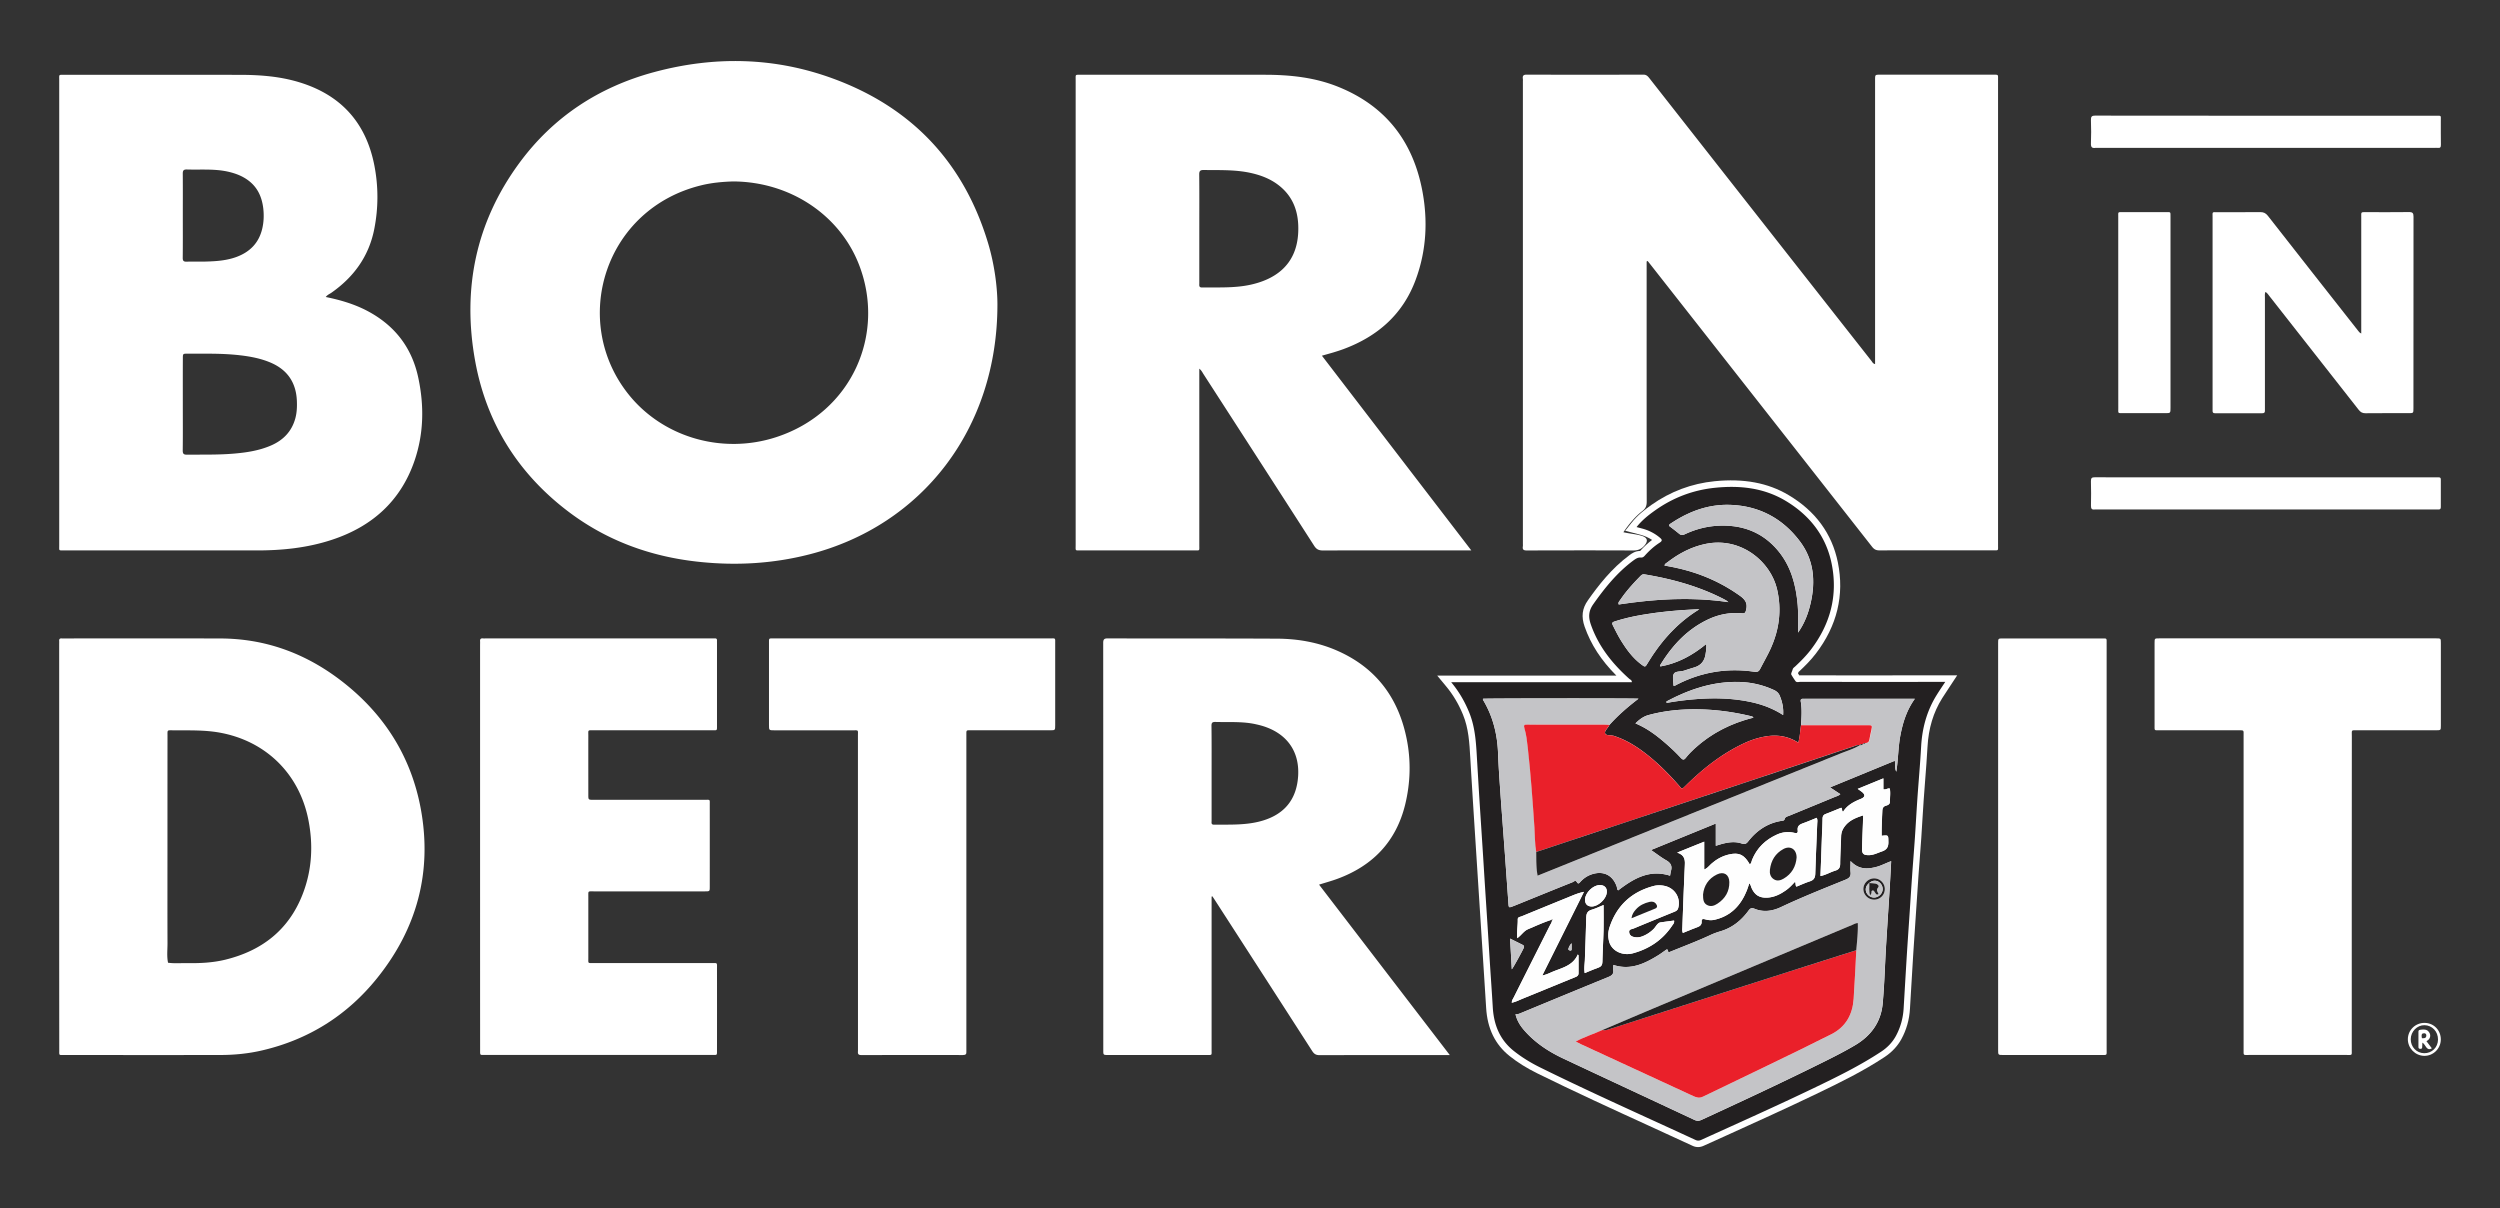 <svg version="1.1" id="Layer_1" xmlns="http://www.w3.org/2000/svg" x="0" y="0" viewBox="0 0 640 309.28" style="enable-background:new 0 0 640 309.28" xml:space="preserve"><rect x="0" y="0" width="640" height="309.28" fill="#333333" stroke="none"/><style>.st0{fill:#fff}.st1{fill:#232021}.st2{fill:#c4c4c7}.st3{fill:#ea202a}.st4{fill:#fefefe}</style><path class="st0" d="M484.49 172.9c-7.87 0-15.75 0-23.62-.01-.08 0-.16 0-.25.01-.12-.17-.22-.34-.33-.51.05-.12.09-.24.13-.36l.01-.01c.09-.07.18-.15.26-.23 1.3-1.22 2.82-2.71 4.16-4.46 5.45-7.12 7.35-14.98 5.64-23.37-1.5-7.36-5.75-13.16-12.65-17.24-5.26-3.12-11.44-4.27-18.89-3.53-5.88.59-11.33 2.63-16.19 6.07-1.73 1.22-3.55 2.63-5.13 4.62l-1.58 1.99 3.91 1.03c1.1.3 2.08.73 2.97 1.32-1.05.79-2.06 1.72-3.06 2.83h-.02c-1.26 0-2.17.67-2.72 1.08-4.57 3.38-7.94 7.74-10.63 11.56-1.48 2.09-1.73 4.17-.83 6.75 1.6 4.55 4.21 8.59 8.13 12.52h-45.87l2.26 2.72c1.8 2.16 3.21 4.54 4.33 7.26 1.45 3.52 1.66 7.25 1.88 11.19l.22 3.74c.15 2.49.3 4.97.46 7.46.14 2.14.27 4.28.41 6.42l2.5 38.98c.16 2.41.32 4.82.46 7.23.31 5.36 2.28 9.41 6.01 12.39 2.08 1.66 4.41 3.11 7.13 4.45 9.43 4.65 19.14 9.1 28.53 13.39 3.73 1.71 7.46 3.41 11.18 5.14.46.22.93.32 1.4.32.48 0 .96-.11 1.46-.34l5.92-2.68c7.52-3.41 15.29-6.93 22.87-10.57 6.36-3.05 12.07-5.87 17.49-9.45 1.87-1.24 3.32-2.78 4.32-4.6 1.29-2.37 2.03-4.97 2.19-7.75l.27-4.55c.19-3.16.37-6.32.57-9.47.16-2.56.34-5.11.51-7.67l.44-6.56c.13-2 .26-4 .4-5.99.1-1.42.21-2.83.32-4.25.13-1.76.27-3.51.39-5.27.11-1.55.2-3.11.29-4.66.1-1.66.2-3.33.32-4.99.12-1.7.25-3.39.38-5.09.22-2.8.44-5.69.6-8.54.26-4.77 1.49-8.84 3.75-12.46.44-.7.9-1.39 1.39-2.13l2.46-3.74h-16.55z"/><path class="st0" d="M421.54 66.93v1.41c0 20.04-.01 40.07.02 60.11 0 1.03-.28 1.72-1.09 2.35-1.93 1.5-3.46 3.38-4.88 5.45 1.62.39 3.22.46 4.73.94 1.48.47 1.64 1.34.63 2.5-.79.91-1.67 1.24-2.87 1.23-9.07-.04-18.15-.03-27.22 0-.82 0-1.14-.22-1.01-1.04.04-.26.01-.53.01-.8V20.98c0-.27.03-.53-.01-.8-.11-.78.14-1.08 1-1.07 9.96.03 19.92.03 29.87 0 .75 0 1.11.39 1.5.88 6.22 7.93 12.45 15.86 18.67 23.79 12.73 16.2 25.45 32.41 38.19 48.6.23.29.37.7.94.83V20.38c.01-1.26.01-1.26 1.33-1.26h28.81c1.51 0 1.34-.09 1.34 1.37v119.03c0 1.54.19 1.36-1.31 1.36-9.69.01-19.38-.01-29.08.02-.85 0-1.35-.28-1.86-.93-18.8-23.97-37.62-47.92-56.44-71.88l-1.02-1.29c-.08.06-.16.09-.25.13zM255.34 78.01c-.01 31.77-19.29 56.52-48.14 63.91-9.36 2.4-18.84 2.93-28.43 1.89-12.44-1.34-23.81-5.54-33.73-13.19-12.66-9.76-20.59-22.59-23.42-38.32-3.3-18.34.17-35.34 11.27-50.49 8.68-11.84 20.35-19.5 34.45-23.32 15.47-4.19 30.94-3.9 46.02 1.66 20.1 7.4 33.37 21.47 39.57 42.03 1.76 5.83 2.42 11.84 2.41 15.83zM187.6 46.45c-2.47.08-5.19.3-7.87.94-24.94 5.93-33.87 34.73-18.82 53.57 8.78 10.99 24.01 15.47 37.85 10.93 19.4-6.36 28.05-26.44 21.13-44.17-5-12.82-17.79-21.24-32.29-21.27zM83.39 76.03c3.76.77 7.31 1.81 10.62 3.55 6.98 3.68 11.4 9.32 13.06 17.07 1.54 7.19 1.43 14.35-.96 21.32-3.56 10.35-10.92 16.87-21.21 20.24-6.24 2.05-12.68 2.71-19.21 2.7-16.42-.02-32.83 0-49.25-.01-1.47 0-1.28.15-1.28-1.25V20.51c0-1.49-.2-1.36 1.32-1.36 15 0 30-.01 45 .01 5.19.01 10.33.4 15.33 1.96 10.51 3.26 16.84 10.3 18.99 21.05 1.09 5.47 1.09 10.99.01 16.48-1.38 6.99-5.27 12.33-11.07 16.36-.43.27-.93.48-1.35 1.02zM46.8 103.35c0 3.98.03 7.96-.02 11.94-.01.88.24 1.12 1.11 1.11 3.89-.04 7.79.06 11.68-.25 3.35-.27 6.68-.75 9.8-2.1 3.14-1.36 5.31-3.59 6.23-6.94.4-1.47.46-2.97.4-4.47-.19-4.71-2.43-8-6.79-9.84-2.47-1.04-5.06-1.53-7.7-1.84-4.5-.53-9.01-.41-13.52-.42-1.18 0-1.18.01-1.18 1.27-.02 3.84-.01 7.69-.01 11.54zm0-48.22c0 3.62.02 7.25-.02 10.87-.01.74.21 1.01.97.99 1.63-.05 3.27.01 4.91-.03 2.7-.07 5.38-.25 7.95-1.21 3.38-1.27 5.63-3.56 6.5-7.11.42-1.73.49-3.5.29-5.27-.33-2.82-1.38-5.28-3.69-7.07-1.53-1.19-3.29-1.87-5.15-2.31-3.53-.83-7.13-.49-10.7-.6-.93-.03-1.08.32-1.07 1.14.03 3.53.01 7.07.01 10.6zM338.41 91.06c12.75 16.62 25.42 33.13 38.24 49.84h-1.62c-12.13 0-24.25-.01-36.38.02-1.04 0-1.64-.29-2.22-1.19-9.43-14.68-18.9-29.34-28.36-43.99-.27-.42-.48-.91-1.05-1.36v45.12c0 1.63.22 1.4-1.41 1.4-9.6.01-19.21.01-28.81 0-1.65 0-1.43.21-1.43-1.38V20.49c0-1.49-.17-1.35 1.35-1.35 15.71 0 31.42-.01 47.13 0 6.4.01 12.71.66 18.72 3.08 12.03 4.84 19.05 13.8 21.5 26.39 1.51 7.78 1.11 15.52-1.65 22.99-3.27 8.87-9.75 14.52-18.49 17.77-.87.32-1.75.6-2.64.87-.88.26-1.78.5-2.88.82zm-31.39-32.58v14.06c0 .52-.14 1.07.73 1.06 4.11-.06 8.23.18 12.29-.69 5.89-1.27 11.87-4.68 12.3-13.33.24-4.9-1.06-9.18-5.15-12.27-2.12-1.6-4.54-2.5-7.12-3.06-3.93-.85-7.91-.67-11.89-.73-.92-.01-1.19.24-1.18 1.17.05 4.59.02 9.19.02 13.79zM15.15 216.62v-51.6c0-.31.02-.62 0-.93-.05-.55.22-.7.71-.65.13.01.27 0 .4 0 13.41 0 26.81-.03 40.22.01 12.25.04 22.99 4.33 32.38 12.02 10.09 8.25 16.52 18.84 18.87 31.64 2.95 16.09-.98 30.62-11.21 43.32-7.63 9.48-17.48 15.69-29.4 18.47-3.5.82-7.06 1.17-10.65 1.18-13.32.02-26.63.01-39.95 0-1.5 0-1.35.2-1.35-1.33-.02-17.38-.02-34.76-.02-52.13zm27.72.17c0 8.22-.02 16.45.01 24.67.01 1.67-.21 3.34.14 5 1.67.23 3.35.07 5.03.1 3.24.05 6.46-.11 9.62-.88 9.37-2.29 16.24-7.61 19.79-16.72 2.42-6.2 2.77-12.63 1.47-19.15-2.36-11.83-11-20.21-22.86-22.29-3.91-.68-7.84-.52-11.78-.56-1.57-.02-1.41-.11-1.41 1.44-.01 9.46-.01 18.93-.01 28.39zM310.17 229.53v39.27c0 1.39.19 1.28-1.27 1.28h-25.22c-1.23 0-1.24-.01-1.24-1.2 0-34.76 0-69.52-.02-104.28 0-.92.25-1.18 1.17-1.17 14.47.04 28.94-.01 43.41.07 5.43.03 10.72.98 15.72 3.25 9.68 4.39 15.26 11.99 17.36 22.26 1.16 5.66 1.01 11.35-.36 16.97-2.32 9.47-8.29 15.66-17.35 19-1.49.55-3.02.96-4.69 1.49 11.12 14.5 22.21 28.96 33.47 43.63h-1.22c-10.71 0-21.42-.01-32.13.02-.93 0-1.41-.33-1.88-1.06-8.26-12.85-16.55-25.69-24.84-38.53-.23-.36-.47-.71-.71-1.07a.96.96 0 0 0-.2.07zm0-31.6v12.2c0 .45-.18 1 .65.99 3.75-.04 7.52.14 11.22-.72 6.47-1.51 9.94-5.49 10.29-11.87.32-5.87-2.56-10.26-8.07-12.33-.87-.33-1.76-.57-2.67-.77-3.45-.79-6.95-.51-10.44-.61-.84-.02-1.02.24-1.01 1.04.05 4.02.03 8.04.03 12.07zM122.9 216.73v-51.62c0-.31.02-.62 0-.93-.05-.58.18-.81.76-.75.26.03.53 0 .8 0h57.62c.31 0 .62.01.93 0 .4-.02.56.17.54.55-.01.26 0 .53 0 .8v20.83c0 1.52.12 1.34-1.36 1.34h-30.14c-1.66 0-1.44-.15-1.44 1.38-.01 5.04 0 10.08 0 15.13 0 1.28 0 1.29 1.28 1.29h28.41c1.62 0 1.39-.21 1.4 1.41.01 6.94 0 13.89 0 20.83 0 1.19-.01 1.2-1.21 1.2h-28.54c-1.49 0-1.33-.15-1.34 1.36v15.79c0 1.28-.15 1.21 1.22 1.21h30.14c1.79 0 1.58-.24 1.58 1.51.01 6.9.01 13.8 0 20.7 0 1.5.12 1.3-1.39 1.3h-57.89c-1.46 0-1.36.2-1.36-1.34-.01-17.32-.01-34.66-.01-51.99z"/><path class="st1" d="M497.99 174.56c-.8 1.21-1.51 2.25-2.18 3.33-2.53 4.05-3.74 8.49-4 13.24-.25 4.54-.67 9.07-.98 13.61-.22 3.22-.39 6.44-.61 9.66-.22 3.17-.48 6.34-.7 9.51-.21 2.95-.4 5.91-.59 8.86-.25 3.79-.52 7.58-.76 11.37-.29 4.68-.56 9.35-.84 14.03-.15 2.5-.8 4.85-1.99 7.05-.91 1.66-2.19 2.97-3.77 4.01-5.49 3.62-11.38 6.5-17.29 9.34-9.51 4.57-19.15 8.87-28.76 13.24-.51.23-.95.26-1.47.02-13.24-6.13-26.59-12.06-39.68-18.52-2.42-1.19-4.71-2.58-6.83-4.26-3.6-2.87-5.13-6.71-5.39-11.19-.22-3.75-.49-7.49-.73-11.24-.2-3.13-.39-6.26-.59-9.39-.24-3.75-.49-7.49-.73-11.24-.2-3.17-.39-6.35-.6-9.52-.24-3.75-.49-7.49-.73-11.24-.21-3.31-.4-6.61-.6-9.92-.27-4.39-.36-8.8-2.08-12.98-1.13-2.75-2.58-5.28-4.59-7.69h46.25c.02-.55-.4-.64-.64-.85-4.34-3.88-7.88-8.29-9.84-13.88-.68-1.94-.62-3.5.62-5.25 2.95-4.18 6.12-8.11 10.26-11.18.59-.43 1.16-.82 1.92-.75.45.04.73-.18 1.01-.5 1.13-1.26 2.37-2.39 3.79-3.3.83-.53.57-.86-.01-1.34-1.31-1.09-2.79-1.83-4.43-2.27-.45-.12-.9-.24-1.47-.39 1.4-1.77 3.06-3.08 4.79-4.3 4.62-3.27 9.75-5.21 15.4-5.77 6.29-.63 12.35.03 17.88 3.3 6.22 3.69 10.43 9.05 11.87 16.14 1.64 8.07-.31 15.47-5.33 22.03-1.19 1.55-2.56 2.93-3.98 4.26-.25.24-.58.41-.67.79-.12.46-.5 1.06-.33 1.35.32.55.68 1.11 1.06 1.64.29.4.83.19 1.25.19 9.69.01 19.38.01 29.07.01 2.61-.01 5.24-.01 8.02-.01zm-100.83 60.92.15.15c-.01.51-.34.9-.55 1.33-3.07 6.11-6.15 12.21-9.21 18.32-.21.41-.52.79-.53 1.41 1.05-.22 1.94-.69 2.86-1.07 4.37-1.78 8.73-3.57 13.1-5.36.54-.22 1.13-.37 1.13-1.11.01-1.52 0-3.04 0-4.57-.06-.08-.12-.17-.18-.25-1.19 2.74-3.75 3.36-6.11 4.29-.92.37-1.81.86-3 1.11l10.68-21.42c-1.24.24-2.25.65-3.27 1.07-4.24 1.73-8.49 3.46-12.73 5.21-.37.15-.96.16-.95.76.03 1.56-.28 3.12-.13 4.82 1.07-.76 1.66-1.83 2.74-2.29 1.97-.83 3.93-1.75 6-2.4zM412 185.59c2.19-2.46 4.67-4.6 7.45-6.73-2.04-.12-38.75-.09-39.81.02-.07.24.09.42.2.6 2.41 4.14 3.49 8.64 3.66 13.4.12 3.22.35 6.45.57 9.66.39 5.6.83 11.2 1.23 16.79.29 4.01.57 8.02.86 12.04.07 1 .12 1.03 1.13.64 1.11-.43 2.21-.89 3.32-1.34 3.97-1.61 7.93-3.23 11.91-4.81.33-.13.79-.65 1.15-.05.32.54.54.35.85 0 .83-.95 1.85-1.64 3.06-2.02 2.93-.93 5.3.27 6.3 3.17.11.3.01.7.37.97 3.92-3.01 8.01-5.45 13.28-3.75.09-.48.14-.87.24-1.25.35-1.24-.08-2.04-1.21-2.69-1.31-.74-2.5-1.68-3.91-2.64 5.63-2.3 11.04-4.51 16.59-6.78v5.7c.55-.17 1.01-.32 1.47-.45 1.68-.46 3.4-.72 5.09-.16.77.25 1.17.21 1.72-.5 2.19-2.81 4.99-4.72 8.59-5.28.31-.05.65-.03.74-.42.16-.64.75-.7 1.22-.9 3.88-1.6 7.76-3.19 11.63-4.79.46-.19.97-.3 1.42-.72-.86-.56-1.65-1.08-2.63-1.73 5.66-2.33 11.1-4.57 16.58-6.82.16 1.04-.06 1.94.38 2.8.5-3.16.46-6.36 1.08-9.48.63-3.2 1.59-6.28 3.66-9.18H462.18c-.18 0-.35.01-.53 0-.5-.03-.75.14-.66.69.36 2.02.19 4.05.07 6.08-.21 1.46-.27 2.95-.69 4.46-2.42-1.55-5.03-2.05-7.78-1.68-2.15.28-4.21.95-6.18 1.87-5.62 2.65-10.42 6.44-14.82 10.77-1.13 1.11-.93.98-1.86-.08-2.51-2.86-5.18-5.55-8.18-7.9-2.55-2-5.26-3.7-8.38-4.71-.78-.25-2 .02-2.25-.65-.24-.64.77-1.37 1.08-2.15zm61.74 34.83c0 1.2-.07 2.05.02 2.88.12 1.08-.37 1.54-1.32 1.92-5.52 2.24-11.06 4.43-16.45 6.98-2.2 1.04-4.49 1.41-6.8.46-.82-.34-1.14-.1-1.59.51-1.83 2.48-4.13 4.35-7.13 5.24-.9.27-1.75.57-2.62.98-3.36 1.56-6.83 2.87-10.27 4.27-.19.08-.47.28-.52-.06-.13-.88-.5-.45-.86-.2-.55.38-1.07.78-1.64 1.13-3.53 2.18-7.15 3.94-11.53 2.5-.02.46-.12.87-.05 1.24.22 1.12-.41 1.52-1.32 1.89-7.4 3.02-14.78 6.08-22.16 9.13-.47.19-.92.42-1.52.36.37 1.64 1.21 2.97 2.27 4.17 2.76 3.15 6.2 5.4 9.94 7.16 11.18 5.27 22.4 10.47 33.59 15.72.67.32 1.19.28 1.84-.02 9.82-4.53 19.63-9.09 29.33-13.88 3.37-1.66 6.74-3.32 9.97-5.23 4.06-2.4 6.61-5.9 7.05-10.62.44-4.75.56-9.53.84-14.29.31-5.21.66-10.41.98-15.61.13-2.15.24-4.31.36-6.58-1.35.49-2.51 1.13-3.79 1.47-2.35.6-4.56.69-6.62-1.52zm-45.33-44.87c.41.06.64-.18.91-.31 6.25-3.21 12.86-4.3 19.79-3.27.87.13 1.19-.15 1.52-.79.88-1.73 1.87-3.41 2.67-5.18 2.19-4.85 2.84-9.9 1.63-15.12-1.66-7.16-9.29-13.52-18.33-11.63-3.62.76-6.8 2.43-9.7 4.67-.3.23-.71.38-.79.86.61.11 1.22.22 1.82.34 6.33 1.23 12.16 3.6 17.43 7.35 1.3.93 2.07 1.86 1.66 3.58-.18.76-.28 1.03-1.11.95-3.01-.27-5.9.28-8.63 1.57-5.39 2.54-9.24 6.71-12.28 11.72-.03.05.01.15.03.32 4.43-.78 8.24-2.84 11.77-5.75.08 1.05-.06 1.83-.18 2.62-.26 1.7-1.15 2.83-2.79 3.35-.88.28-1.77.54-2.65.84-.91.32-2.26.09-2.68.83-.43.77-.09 1.97-.09 3.05zm.94 42.72c2.15.68 2.03 2.12 1.95 3.64-.25 5.12-.42 10.24-.61 15.37-.02.5-.12 1.01.12 1.56 1.28-.51 2.44-1.03 3.64-1.45.75-.27 1.22-.63 1.17-1.5-.04-.63.32-.7.85-.55.81.23 1.62.32 2.48.12 4.16-.97 6.71-3.68 8.24-7.51.23-.59.41-1.2.63-1.83.36.35.39.77.55 1.13.79 1.85 2.02 2.65 4.05 2.55 1.82-.09 3.39-.89 4.85-1.93.82-.59 1.51-1.33 2.26-2.13.26.45.01.89.36 1.25 1.11-.45 2.23-.98 3.4-1.35 1-.32 1.38-.88 1.42-1.92.13-4.28.33-8.57.5-12.85.02-.47.13-.95-.12-1.51-1.19.48-2.35.99-3.55 1.41-.89.31-1.47.76-1.33 1.8.09.69-.21.8-.85.65a6.7 6.7 0 0 0-4.41.41c-2.99 1.34-5.19 3.46-6.43 6.53-.15.38-.14.87-.59 1.11-1.42-2.48-2.76-3.11-5.33-2.51-1.72.4-3.2 1.23-4.51 2.39-.57.51-1.04 1.16-1.81 1.45v-7.13c-2.22.89-4.37 1.76-6.93 2.8zm30.95-56.33c1.65-2.33 2.63-4.92 3.25-7.63 1.27-5.59.79-10.96-2.72-15.66-4.4-5.89-10.4-9.11-17.76-9.4-5.66-.22-10.76 1.67-15.42 4.81-.17.12-.39.23-.32.59.82.64 1.71 1.29 2.55 2 .48.41.9.37 1.43.12 2.62-1.24 5.4-1.99 8.28-2.17 6.13-.37 11.44 1.48 15.49 6.25 3.42 4.04 4.69 8.92 5.14 14.07.18 2.33.11 4.66.08 7.02zm5.74 62.33c1.4-.29 2.54-1.02 3.79-1.39.91-.27 1.23-.78 1.24-1.73.02-2.34.18-4.68.24-7.03a4.2 4.2 0 0 1 .77-2.35c1.16-1.7 2.91-2.4 4.86-3.03 0 .39.01.61 0 .83-.09 2.56-.21 5.13-.27 7.69-.03 1.28.38 1.65 1.66 1.66 1.23.01 2.29-.57 3.42-.95 1.2-.41 1.68-1.09 1.66-2.4-.03-1.8.08-1.8-1.72-1.61-.03-2.13.08-4.24.17-6.35.03-.73.24-1.16.95-1.36.48-.13.98-.36.98-.94 0-1.16.2-2.33-.02-3.45-.6-.11-.98.37-1.64.2v-2.8c-2.28.93-4.38 1.79-6.57 2.69l1.01.73c.96.72.94 1.36-.16 1.81-1.82.74-3.53 1.6-4.6 3.34-.42-.32-.09-.77-.47-1.05-1.31.53-2.65 1.09-4.01 1.61-.59.23-.76.63-.77 1.22-.02 1.46-.1 2.92-.16 4.37-.1 3.4-.23 6.8-.36 10.29zm-17.16-40.55c-.21-.32-.44-.33-.65-.38-4.53-1.09-9.12-1.71-13.77-1.76-4.21-.04-8.38.36-12.46 1.48-1.32.36-2.31 1.12-3.33 2.13 2.51 1.05 4.61 2.5 6.58 4.13 1.77 1.47 3.47 3.01 5.03 4.7.54.58.84.55 1.31-.05.68-.87 1.46-1.66 2.28-2.4 4.32-3.92 9.36-6.44 15.01-7.85zm-20.32 51.94c-1.13.15-2.25.3-3.38.46-.17.02-.36.07-.5.16-.6.4-.89 1.09-1.39 1.58-.83.81-1.79 1.44-2.87 1.85-.63.24-1.28.31-1.95.2-.72-.12-1.28-.44-1.39-1.2-.13-.85.66-.82 1.13-1.01 3.38-1.41 6.76-2.79 10.15-4.17.54-.22 1.08-.39 1.26-1.05.72-2.62-.86-5.15-3.53-5.7-.93-.19-1.85-.21-2.76.04-5.64 1.49-9.42 4.99-11.27 10.52a6.36 6.36 0 0 0-.09 3.79c.67 2.31 3.38 3.64 6.07 2.91 4.19-1.15 7.62-3.44 10.05-7.1.22-.35.6-.66.47-1.28zm6.46-79.68c-.17 0-.34-.01-.51 0-4.77.2-9.52.63-14.22 1.44-2.35.4-4.67.94-6.94 1.67-.63.2-.75.41-.45 1.02.67 1.34 1.34 2.68 2.13 3.96 1.4 2.26 2.97 4.39 5.13 6.01 1 .75 1.01.74 1.64-.31 3.35-5.55 7.53-10.32 13.22-13.79zm21.46 27.07c.14-1.79-.22-3.36-.83-4.89-.3-.74-.81-1.2-1.54-1.53a22.374 22.374 0 0 0-8.84-2.05c-6.58-.17-12.62 1.8-18.36 4.84-.14.07-.34.14-.33.37.18.18.4.1.59.06 2.48-.43 4.98-.73 7.5-.91 4.61-.33 9.19-.19 13.72.81 2.84.64 5.54 1.65 8.09 3.3zm-14.02-28.9c-.3-.24-.39-.33-.5-.4-.3-.18-.61-.35-.93-.51-6.32-3.21-13.06-5.04-20.02-6.2-.47-.08-.74.1-1.03.4-1.92 1.96-3.77 3.98-5.29 6.27-.18.27-.5.52-.3 1.04 9.22-1.4 18.49-2.01 28.07-.6zm-36.78 94.96c1.24-.5 2.32-.99 3.44-1.37.78-.27 1.09-.68 1.1-1.53.05-2.64.23-5.29.29-7.93.05-2.19.01-4.37.01-6.6-.93.38-1.96.89-3.04 1.21-1.11.32-1.38.98-1.4 2.05-.07 3.61-.24 7.23-.35 10.84-.04 1.05-.26 2.1-.05 3.33zm1.86-17.05c1.65-.05 3.63-1.9 3.8-3.56.12-1.19-.58-1.94-1.79-1.93-1.72.02-3.71 1.95-3.78 3.67-.05 1.16.62 1.85 1.77 1.82zm-20.96 8.22c.15 2.75.3 5.27.44 7.86.44-.5 2.89-5.04 3.08-5.53.18-.48-.11-.63-.44-.8-.94-.46-1.88-.93-3.08-1.53zm15.75 1.18c-.47.51-.66.93-.8 1.37-.11.34.15.44.42.5.29.06.38-.1.38-.35v-1.52z"/><path class="st0" d="M219.63 228.44v-40.07c0-1.6.24-1.41-1.39-1.41-6.68-.01-13.36 0-20.04 0-1.34 0-1.34-.01-1.34-1.38v-20.83c0-1.46-.15-1.32 1.38-1.32h70.49c1.58 0 1.4-.22 1.4 1.41.01 6.94 0 13.89 0 20.83 0 1.28-.01 1.28-1.29 1.28H248.8c-1.56 0-1.41-.18-1.41 1.43v79.87c0 .31-.02.62 0 .93.06.67-.17.91-.89.91-8.67-.02-17.34-.03-26.02.01-1.05 0-.84-.62-.84-1.2v-25.87c-.01-4.86-.01-9.73-.01-14.59zM602.05 228.62v40.07c0 1.58.2 1.38-1.43 1.38-8.28.01-16.55.01-24.83 0-1.59 0-1.43.21-1.43-1.4v-80.28c-.01-1.53.21-1.44-1.4-1.44h-20.05c-1.49 0-1.34.18-1.34-1.35v-20.97c0-1.21.01-1.21 1.2-1.21h70.9c1.18 0 1.19.01 1.19 1.23v21.1c0 1.19-.01 1.2-1.24 1.2h-19.91c-1.93 0-1.64-.22-1.64 1.58-.03 13.38-.02 26.73-.02 40.09zM539.3 216.9v51.74c0 1.59.19 1.44-1.39 1.44h-25.09c-1.29 0-1.3-.01-1.3-1.27V164.68c0-1.23.01-1.24 1.2-1.24h25.22c1.51 0 1.36-.15 1.36 1.33.01 17.38 0 34.76 0 52.13zM604.48 85.38V55.67c0-1.47-.17-1.36 1.34-1.36 3.63 0 7.26.03 10.88-.02.95-.01 1.16.29 1.16 1.19-.03 16.36-.02 32.72-.02 49.08 0 1.2-.01 1.21-1.25 1.21-3.67 0-7.34-.02-11.02.02-.8.01-1.27-.27-1.75-.88-7.6-9.71-15.22-19.41-22.84-29.1-.29-.37-.53-.79-1.03-1.09-.22.52-.13 1-.13 1.46-.01 9.33 0 18.66 0 27.99 0 .31-.02.62 0 .93.03.51-.18.7-.7.69-4.03-.01-8.05-.01-12.08 0-.46 0-.64-.18-.62-.62.02-.26 0-.53 0-.8V55.68c0-1.55-.21-1.36 1.3-1.36 3.63-.01 7.26.02 10.88-.02.88-.01 1.43.25 1.98.95 7.65 9.79 15.33 19.55 23.01 29.31.23.26.37.59.89.82zM580.09 29.63h43.39c1.6 0 1.36-.17 1.37 1.3.01 2.03-.02 4.07.02 6.1.01.62-.14.92-.81.83-.26-.03-.53-.01-.8-.01h-86.38c-.13 0-.27-.02-.4 0-.89.15-1.24-.15-1.2-1.12.08-1.99.07-3.98 0-5.97-.03-.92.22-1.18 1.15-1.17 5.48.04 10.97.02 16.45.02 9.07.02 18.14.02 27.21.02zM580.12 122.2h43.14c.35 0 .71.01 1.06 0 .41-.01.53.19.53.56-.01 2.34-.01 4.69 0 7.03 0 .44-.14.66-.61.64-.31-.02-.62 0-.93 0H536.9c-.22 0-.45-.03-.66 0-.79.11-.96-.27-.95-.99.04-2.08.05-4.16-.01-6.23-.02-.82.21-1.04 1.03-1.03 5.22.04 10.44.02 15.66.02h28.15zM542.27 79.95V55.53c0-1.35-.16-1.22 1.18-1.22 3.67 0 7.35-.01 11.02 0 1.26 0 1.18-.18 1.18 1.24v48.83c0 1.38 0 1.39-1.33 1.39h-10.75c-1.48 0-1.29.09-1.29-1.27-.01-8.19-.01-16.37-.01-24.55zM624.85 266.15c-.03 2.31-1.96 4.19-4.26 4.15-2.3-.04-4.19-1.97-4.18-4.26.01-2.36 1.96-4.24 4.35-4.18 2.34.05 4.12 1.92 4.09 4.29zm-4.27 3.47c1.98.03 3.52-1.48 3.55-3.47.03-2.07-1.5-3.69-3.49-3.7-1.88-.01-3.48 1.63-3.49 3.58-.01 2 1.49 3.56 3.43 3.59z"/><path class="st2" d="M473.74 220.42c2.06 2.21 4.27 2.13 6.6 1.5 1.28-.34 2.44-.98 3.79-1.47-.12 2.26-.23 4.42-.36 6.58-.32 5.21-.67 10.41-.98 15.61-.28 4.76-.4 9.54-.84 14.29-.44 4.72-2.99 8.22-7.05 10.62-3.23 1.91-6.6 3.57-9.97 5.23-9.7 4.79-19.51 9.35-29.33 13.88-.65.3-1.16.33-1.84.02-11.19-5.25-22.4-10.45-33.59-15.72-3.74-1.76-7.18-4.01-9.94-7.16-1.05-1.2-1.9-2.53-2.27-4.17.6.06 1.05-.16 1.52-.36 7.38-3.05 14.76-6.11 22.16-9.13.91-.37 1.53-.77 1.32-1.89-.07-.37.02-.78.05-1.24 4.38 1.44 8-.32 11.53-2.5.56-.35 1.09-.75 1.64-1.13.35-.24.73-.67.86.2.05.34.33.13.52.06 3.43-1.4 6.91-2.7 10.27-4.27.87-.41 1.72-.71 2.62-.98 3-.89 5.31-2.76 7.13-5.24.45-.61.77-.85 1.59-.51 2.31.95 4.6.58 6.8-.46 5.39-2.54 10.93-4.74 16.45-6.98.95-.38 1.44-.85 1.32-1.92-.08-.82 0-1.66 0-2.86zm-63.51 43.27c-2.19 1.01-4.52 1.71-6.83 2.95.54.28.88.47 1.23.64 2.12.98 4.25 1.96 6.37 2.94 7.49 3.46 14.99 6.91 22.48 10.38.82.38 1.55.61 2.48.15 10.96-5.32 21.99-10.5 32.86-15.98 3.69-1.86 5.44-5.05 5.71-9.07.28-4.14.46-8.29.68-12.43.18-2.31.47-4.62.38-6.96-.58.02-1 .29-1.44.47a51810.8 51810.8 0 0 0-49.36 20.73c-4.85 2.04-9.7 4.12-14.56 6.18zm69.53-33.38c1.55.01 2.77-1.22 2.75-2.76-.02-1.47-1.25-2.68-2.71-2.68-1.47 0-2.72 1.19-2.77 2.64-.05 1.5 1.2 2.79 2.73 2.8zM461.07 185.67c.12-2.03.29-4.06-.07-6.08-.1-.55.16-.72.66-.69.18.01.35 0 .53 0H490.2c-2.08 2.9-3.03 5.98-3.66 9.18-.61 3.12-.57 6.32-1.08 9.48-.43-.86-.22-1.76-.38-2.8-5.49 2.26-10.92 4.5-16.58 6.82.99.65 1.78 1.17 2.63 1.73-.44.42-.95.53-1.42.72-3.88 1.6-7.76 3.18-11.63 4.79-.47.19-1.05.26-1.22.9-.1.38-.43.37-.74.42-3.6.55-6.4 2.46-8.59 5.28-.55.71-.95.75-1.72.5-1.7-.55-3.41-.29-5.09.16-.46.13-.92.28-1.47.45v-5.7c-5.55 2.27-10.96 4.48-16.59 6.78 1.41.96 2.61 1.9 3.91 2.64 1.13.64 1.56 1.45 1.21 2.69-.11.38-.15.77-.24 1.25-5.27-1.69-9.36.74-13.28 3.75-.36-.27-.27-.67-.37-.97-1-2.9-3.37-4.1-6.3-3.17-1.21.39-2.22 1.08-3.06 2.02-.31.35-.52.54-.85 0-.36-.61-.82-.09-1.15.05-3.98 1.58-7.94 3.2-11.91 4.81-1.1.45-2.2.91-3.32 1.34-1.01.39-1.05.37-1.13-.64-.29-4.01-.57-8.02-.86-12.04-.41-5.6-.84-11.19-1.23-16.79-.23-3.22-.45-6.44-.57-9.66-.17-4.76-1.25-9.26-3.66-13.4-.11-.18-.27-.36-.2-.6 1.06-.1 37.77-.13 39.81-.02-2.77 2.13-5.26 4.27-7.45 6.73-.53-.03-1.05-.08-1.58-.08-5.39-.01-10.77 0-16.16 0-1.1 0-2.21.02-3.31-.01-.72-.02-.92.15-.68.91.5 1.65.67 3.37.87 5.07.76 6.79 1.25 13.6 1.7 20.42.14 2.06.07 4.15.45 6.2.02 2-.04 4.02.37 6.06.42-.17.74-.29 1.07-.43 25.42-10.25 50.85-20.5 76.27-30.77 1.74-.7 3.56-1.25 5.19-2.21l-.02.01c.31.02.6-.02.82-.29l-.03.02c.25-.02.5-.05.67-.27.55-.02.89-.23.98-.84.12-.83.35-1.64.51-2.46.25-1.25.24-1.25-1.04-1.25-5.7-.01-11.36-.01-17.02-.01z"/><path class="st3" d="M393.27 218.1c-.37-2.05-.31-4.13-.45-6.2-.46-6.82-.94-13.63-1.7-20.42-.19-1.7-.37-3.43-.87-5.07-.23-.76-.04-.94.68-.91 1.1.03 2.21.01 3.31.01h16.16c.53 0 1.05.05 1.58.08-.31.78-1.32 1.5-1.08 2.15.26.67 1.48.4 2.25.65 3.11 1.01 5.82 2.71 8.38 4.71 3 2.35 5.67 5.05 8.18 7.9.93 1.06.73 1.19 1.86.08 4.4-4.33 9.19-8.12 14.82-10.77 1.97-.93 4.03-1.59 6.18-1.87 2.75-.36 5.36.13 7.78 1.68.43-1.51.48-3 .69-4.46h16.98c1.29 0 1.29.01 1.04 1.25-.16.82-.39 1.63-.51 2.46-.09.61-.43.82-.98.84-.24.05-.55-.07-.67.27l.03-.02c-.29.06-.66-.15-.82.29l.02-.01c-.6-.13-1.13.17-1.67.34-6.32 2.09-12.64 4.21-18.95 6.31-20.72 6.92-41.48 13.81-62.24 20.71z"/><path class="st2" d="M428.41 175.55c0-1.08-.34-2.28.1-3.05.41-.73 1.77-.51 2.68-.83.87-.31 1.76-.56 2.65-.84 1.64-.52 2.53-1.65 2.79-3.35.12-.79.26-1.57.18-2.62-3.53 2.91-7.34 4.97-11.77 5.75-.02-.16-.06-.26-.03-.32 3.04-5.01 6.89-9.17 12.28-11.72 2.73-1.29 5.62-1.83 8.63-1.57.83.07.93-.2 1.11-.95.41-1.72-.36-2.65-1.66-3.58-5.27-3.76-11.1-6.13-17.43-7.35-.6-.12-1.2-.22-1.82-.34.08-.48.49-.63.79-.86 2.9-2.24 6.08-3.91 9.7-4.67 9.04-1.89 16.67 4.47 18.33 11.63 1.21 5.22.57 10.27-1.63 15.12-.8 1.77-1.79 3.45-2.67 5.18-.33.64-.64.92-1.52.79-6.94-1.04-13.54.06-19.79 3.27-.28.13-.51.37-.92.31z"/><path class="st4" d="M429.35 218.27c2.55-1.04 4.71-1.91 6.93-2.81v7.13c.78-.29 1.24-.95 1.81-1.45 1.31-1.17 2.8-2 4.51-2.39 2.57-.6 3.91.03 5.33 2.51.45-.24.44-.73.59-1.11 1.24-3.07 3.44-5.19 6.43-6.53 1.41-.63 2.9-.77 4.41-.41.64.15.95.04.85-.65-.14-1.04.44-1.49 1.33-1.8 1.2-.42 2.36-.93 3.55-1.41.25.56.14 1.04.12 1.51-.16 4.28-.37 8.56-.5 12.85-.03 1.04-.41 1.6-1.42 1.92-1.17.37-2.29.9-3.4 1.35-.35-.36-.09-.81-.36-1.25-.76.8-1.44 1.55-2.26 2.13-1.46 1.04-3.03 1.83-4.85 1.93-2.03.1-3.25-.7-4.05-2.55-.15-.36-.19-.78-.55-1.13-.22.64-.39 1.25-.63 1.83-1.53 3.84-4.08 6.55-8.24 7.51-.86.2-1.67.12-2.48-.12-.53-.15-.89-.08-.85.55.05.86-.42 1.23-1.17 1.5-1.2.43-2.37.94-3.64 1.45-.23-.54-.13-1.06-.12-1.56.19-5.12.36-10.25.61-15.37.08-1.52.2-2.95-1.95-3.63zm6.63 10.71c.01 1.16.01 2.12.96 2.67.97.56 1.89.24 2.73-.32 1.98-1.31 3.08-3.14 3.03-5.53-.04-1.94-1.43-2.79-3.17-1.94-2.2 1.07-3.32 2.92-3.55 5.12zm23.95-9.45c0-2.13-1.6-3.13-3.35-2.19-2.12 1.13-3.21 2.99-3.49 5.31-.11.94.13 1.89 1 2.45.84.54 1.73.29 2.51-.16 2.12-1.24 3.15-3.15 3.33-5.41z"/><path class="st2" d="M460.3 161.94c.03-2.35.1-4.69-.1-7.02-.44-5.15-1.71-10.03-5.14-14.07-4.04-4.77-9.36-6.62-15.49-6.25-2.88.18-5.66.93-8.28 2.17-.53.25-.95.29-1.43-.12-.84-.71-1.73-1.36-2.55-2-.07-.36.14-.47.32-.59 4.66-3.14 9.76-5.04 15.42-4.81 7.37.29 13.36 3.51 17.76 9.4 3.51 4.7 3.99 10.07 2.72 15.66-.6 2.71-1.57 5.29-3.23 7.63z"/><path class="st4" d="M466.04 224.27c.13-3.49.26-6.89.39-10.29.05-1.46.14-2.92.16-4.37.01-.6.18-1 .77-1.22 1.36-.52 2.7-1.08 4.01-1.61.37.29.04.73.47 1.05 1.07-1.74 2.78-2.6 4.6-3.34 1.09-.45 1.12-1.09.16-1.81-.28-.21-.57-.41-1.01-.73 2.2-.9 4.29-1.75 6.57-2.69v2.8c.65.17 1.04-.32 1.64-.2.22 1.12.02 2.29.02 3.45 0 .57-.5.8-.98.94-.71.2-.92.62-.95 1.36-.09 2.12-.2 4.23-.17 6.35 1.8-.19 1.69-.19 1.72 1.61.02 1.31-.46 1.99-1.66 2.4-1.13.38-2.18.97-3.42.95-1.28-.01-1.69-.38-1.66-1.66.06-2.56.18-5.13.27-7.69.01-.22 0-.44 0-.83-1.95.63-3.7 1.33-4.86 3.03a4.2 4.2 0 0 0-.77 2.35c-.07 2.34-.22 4.68-.24 7.03-.01.95-.34 1.45-1.24 1.73-1.28.38-2.41 1.1-3.82 1.39zM397.16 235.48c-2.06.65-4.02 1.57-6.01 2.41-1.07.46-1.67 1.53-2.74 2.29-.15-1.7.17-3.26.13-4.82-.01-.61.58-.61.95-.76 4.24-1.75 8.48-3.48 12.73-5.21 1.01-.41 2.03-.82 3.27-1.07l-10.68 21.42c1.19-.25 2.08-.75 3-1.11 2.35-.93 4.92-1.55 6.11-4.29.06.08.12.17.18.25 0 1.52.01 3.04 0 4.57-.01.73-.59.89-1.13 1.11-4.37 1.78-8.73 3.58-13.1 5.36-.92.37-1.81.85-2.86 1.07.01-.62.33-1 .53-1.41 3.06-6.11 6.14-12.21 9.21-18.32.21-.43.54-.81.55-1.33.06-.05.18-.14.17-.15-.09-.15-.21-.1-.31-.01z"/><path class="st2" d="M448.88 183.72c-5.65 1.41-10.69 3.93-14.99 7.85-.82.75-1.6 1.53-2.28 2.4-.47.6-.78.63-1.31.05-1.56-1.69-3.26-3.24-5.03-4.7-1.98-1.63-4.07-3.08-6.58-4.13 1.01-1.02 2.01-1.77 3.33-2.13 4.08-1.12 8.25-1.52 12.46-1.48 4.65.05 9.24.67 13.77 1.76.2.05.42.06.63.38z"/><path class="st4" d="M428.56 235.66c.13.61-.24.93-.48 1.28-2.43 3.66-5.85 5.96-10.05 7.1-2.68.73-5.39-.6-6.07-2.91-.37-1.26-.32-2.57.09-3.79 1.84-5.53 5.63-9.03 11.27-10.52.91-.24 1.82-.23 2.76-.04 2.67.55 4.25 3.08 3.53 5.7-.18.65-.72.83-1.26 1.05-3.39 1.38-6.78 2.76-10.15 4.17-.47.2-1.26.16-1.13 1.01.12.76.67 1.08 1.39 1.2.67.11 1.32.04 1.95-.2a8.236 8.236 0 0 0 2.87-1.85c.51-.49.8-1.18 1.39-1.58.14-.09.33-.14.5-.16 1.13-.16 2.26-.31 3.39-.46zm-10.9-.59c2.16-.88 4.13-1.67 6.09-2.49.63-.26.53-.76.21-1.19-.41-.56-1.02-.67-1.66-.52-1.35.32-2.58.88-3.51 1.95-.52.6-.99 1.21-1.13 2.25z"/><path class="st2" d="M435.02 155.98c-5.69 3.47-9.87 8.24-13.22 13.8-.63 1.05-.64 1.06-1.64.31-2.15-1.62-3.72-3.75-5.13-6.01-.79-1.28-1.46-2.61-2.13-3.96-.3-.61-.18-.82.45-1.02 2.27-.74 4.59-1.27 6.94-1.67 4.71-.81 9.45-1.25 14.22-1.44.16-.01.34-.01.51-.01zM456.48 183.05c-2.54-1.66-5.25-2.67-8.11-3.29-4.53-.99-9.11-1.14-13.72-.81-2.51.18-5.01.47-7.5.91-.19.03-.42.12-.59-.06 0-.23.19-.3.33-.37 5.74-3.04 11.78-5.01 18.36-4.84 3.08.08 6.03.76 8.84 2.05.73.34 1.25.8 1.54 1.53.63 1.52.99 3.09.85 4.88zM442.46 154.15c-9.58-1.41-18.85-.79-28.07.6-.2-.52.12-.77.3-1.04 1.53-2.29 3.37-4.31 5.29-6.27.3-.3.57-.48 1.03-.4 6.95 1.16 13.7 2.99 20.02 6.2.31.16.62.34.93.51.11.06.2.15.5.4z"/><path class="st4" d="M405.68 249.11c-.21-1.23.01-2.28.04-3.33.11-3.61.28-7.23.35-10.84.02-1.06.3-1.72 1.4-2.05 1.09-.32 2.11-.83 3.04-1.21 0 2.22.04 4.41-.01 6.6-.06 2.64-.24 5.29-.29 7.93-.02.84-.33 1.26-1.1 1.53-1.1.39-2.18.87-3.43 1.37zM407.54 232.06c-1.14.03-1.81-.66-1.77-1.81.07-1.72 2.05-3.65 3.78-3.67 1.21-.01 1.91.74 1.79 1.93-.18 1.65-2.15 3.5-3.8 3.55z"/><path class="st2" d="M386.58 240.28c1.21.6 2.15 1.07 3.08 1.54.32.16.62.32.44.8-.19.49-2.64 5.03-3.08 5.53-.15-2.6-.29-5.12-.44-7.87zM402.33 241.46v1.53c0 .25-.09.41-.38.35-.27-.06-.53-.16-.42-.5.14-.45.33-.87.8-1.38z"/><path class="st3" d="M475.21 243.26c-.22 4.14-.4 8.29-.68 12.43-.27 4.02-2.02 7.21-5.71 9.07-10.88 5.48-21.91 10.66-32.86 15.98-.93.45-1.65.23-2.48-.15-7.49-3.47-14.98-6.92-22.48-10.38-2.12-.98-4.25-1.96-6.37-2.94-.35-.16-.69-.35-1.23-.64 2.31-1.24 4.64-1.94 6.83-2.95.59.14 1.13-.01 1.68-.19 15.38-4.93 30.76-9.86 46.15-14.78 5.71-1.82 11.43-3.63 17.15-5.45z"/><path class="st1" d="M475.21 243.26c-5.72 1.82-11.44 3.63-17.16 5.46-15.38 4.92-30.77 9.85-46.15 14.78-.56.18-1.1.33-1.68.19 4.86-2.06 9.71-4.14 14.58-6.18 16.45-6.92 32.9-13.83 49.36-20.73.44-.18.86-.46 1.44-.47.08 2.33-.2 4.64-.39 6.95zM479.76 230.31c-1.52-.01-2.78-1.3-2.73-2.8.05-1.45 1.3-2.65 2.77-2.64 1.46 0 2.69 1.21 2.71 2.68a2.713 2.713 0 0 1-2.75 2.76zm-1.21-4.28c-1.02.75-1.21 1.97-.47 2.9.77.97 2.08 1.11 3.05.33.97-.79 1.11-2.09.32-3.05-.77-.94-2-1-2.93-.16l.03-.02zM393.27 218.1c20.76-6.9 41.51-13.79 62.27-20.69 6.32-2.1 12.63-4.21 18.95-6.31.53-.18 1.06-.47 1.67-.34-1.63.97-3.45 1.51-5.19 2.21-25.42 10.26-50.84 20.51-76.27 30.77-.32.13-.65.26-1.07.43-.4-2.05-.33-4.06-.36-6.07z"/><path class="st1" d="M476.14 190.77c.15-.43.53-.23.82-.29-.21.27-.5.31-.82.29z"/><path class="st1" d="M476.93 190.5c.12-.34.43-.21.67-.27-.17.22-.42.25-.67.27zM435.98 228.98c.23-2.2 1.35-4.05 3.56-5.12 1.74-.85 3.13 0 3.17 1.94.04 2.39-1.05 4.23-3.03 5.53-.84.56-1.76.87-2.73.32-.95-.55-.95-1.51-.97-2.67zM459.93 219.53c-.18 2.26-1.21 4.17-3.32 5.4-.78.46-1.67.7-2.51.16-.88-.56-1.12-1.51-1-2.45.28-2.32 1.37-4.18 3.49-5.31 1.74-.92 3.34.07 3.34 2.2zM397.16 235.48c.11-.09.22-.14.32 0 0 .01-.11.1-.17.15-.06-.05-.11-.1-.15-.15zM417.66 235.07c.14-1.04.61-1.66 1.12-2.24.94-1.07 2.16-1.63 3.51-1.95.64-.15 1.25-.04 1.66.52.32.43.42.93-.21 1.19-1.95.82-3.92 1.6-6.08 2.48z"/><path class="st0" d="M621.17 266.54c.47.62.89 1.18 1.38 1.83-1.41.83-1.54-.99-2.42-1.46-.02.41-.05.77-.05 1.13 0 .32-.12.48-.46.47-.32-.01-.5-.13-.5-.46v-3.96c0-.26.14-.41.38-.45 1.64-.27 2.07.17 2.41.71.44.7.27 1.69-.74 2.19zm-1.15-.75c.71 0 1.13 0 1.12-.82-.05-.37-.38-.51-.68-.44-.73-.02-.52.94-.44 1.26z"/><path class="st2" d="M478.52 226.06c.93-.84 2.16-.77 2.93.16.79.96.65 2.26-.32 3.05-.96.78-2.28.64-3.05-.33-.74-.94-.55-2.16.47-2.9.07.99-.19 2.01.22 3.21.2-.35.27-.45.32-.57.09-.23-.1-.58.22-.69.39-.14.53.23.69.47.22.31.34.76.93.42-.26-.55-.71-1.01-.11-1.71.36-.43-.17-.88-.71-.97-.53-.09-1.06-.1-1.59-.14z"/><path class="st1" d="M478.52 226.06c.53.04 1.06.05 1.58.14.54.09 1.08.55.71.97-.6.7-.14 1.16.11 1.71-.59.34-.71-.11-.93-.42-.17-.24-.3-.61-.69-.47-.32.11-.13.46-.22.69-.04.11-.12.22-.32.57-.41-1.2-.14-2.22-.22-3.21l-.02.02z"/></svg>